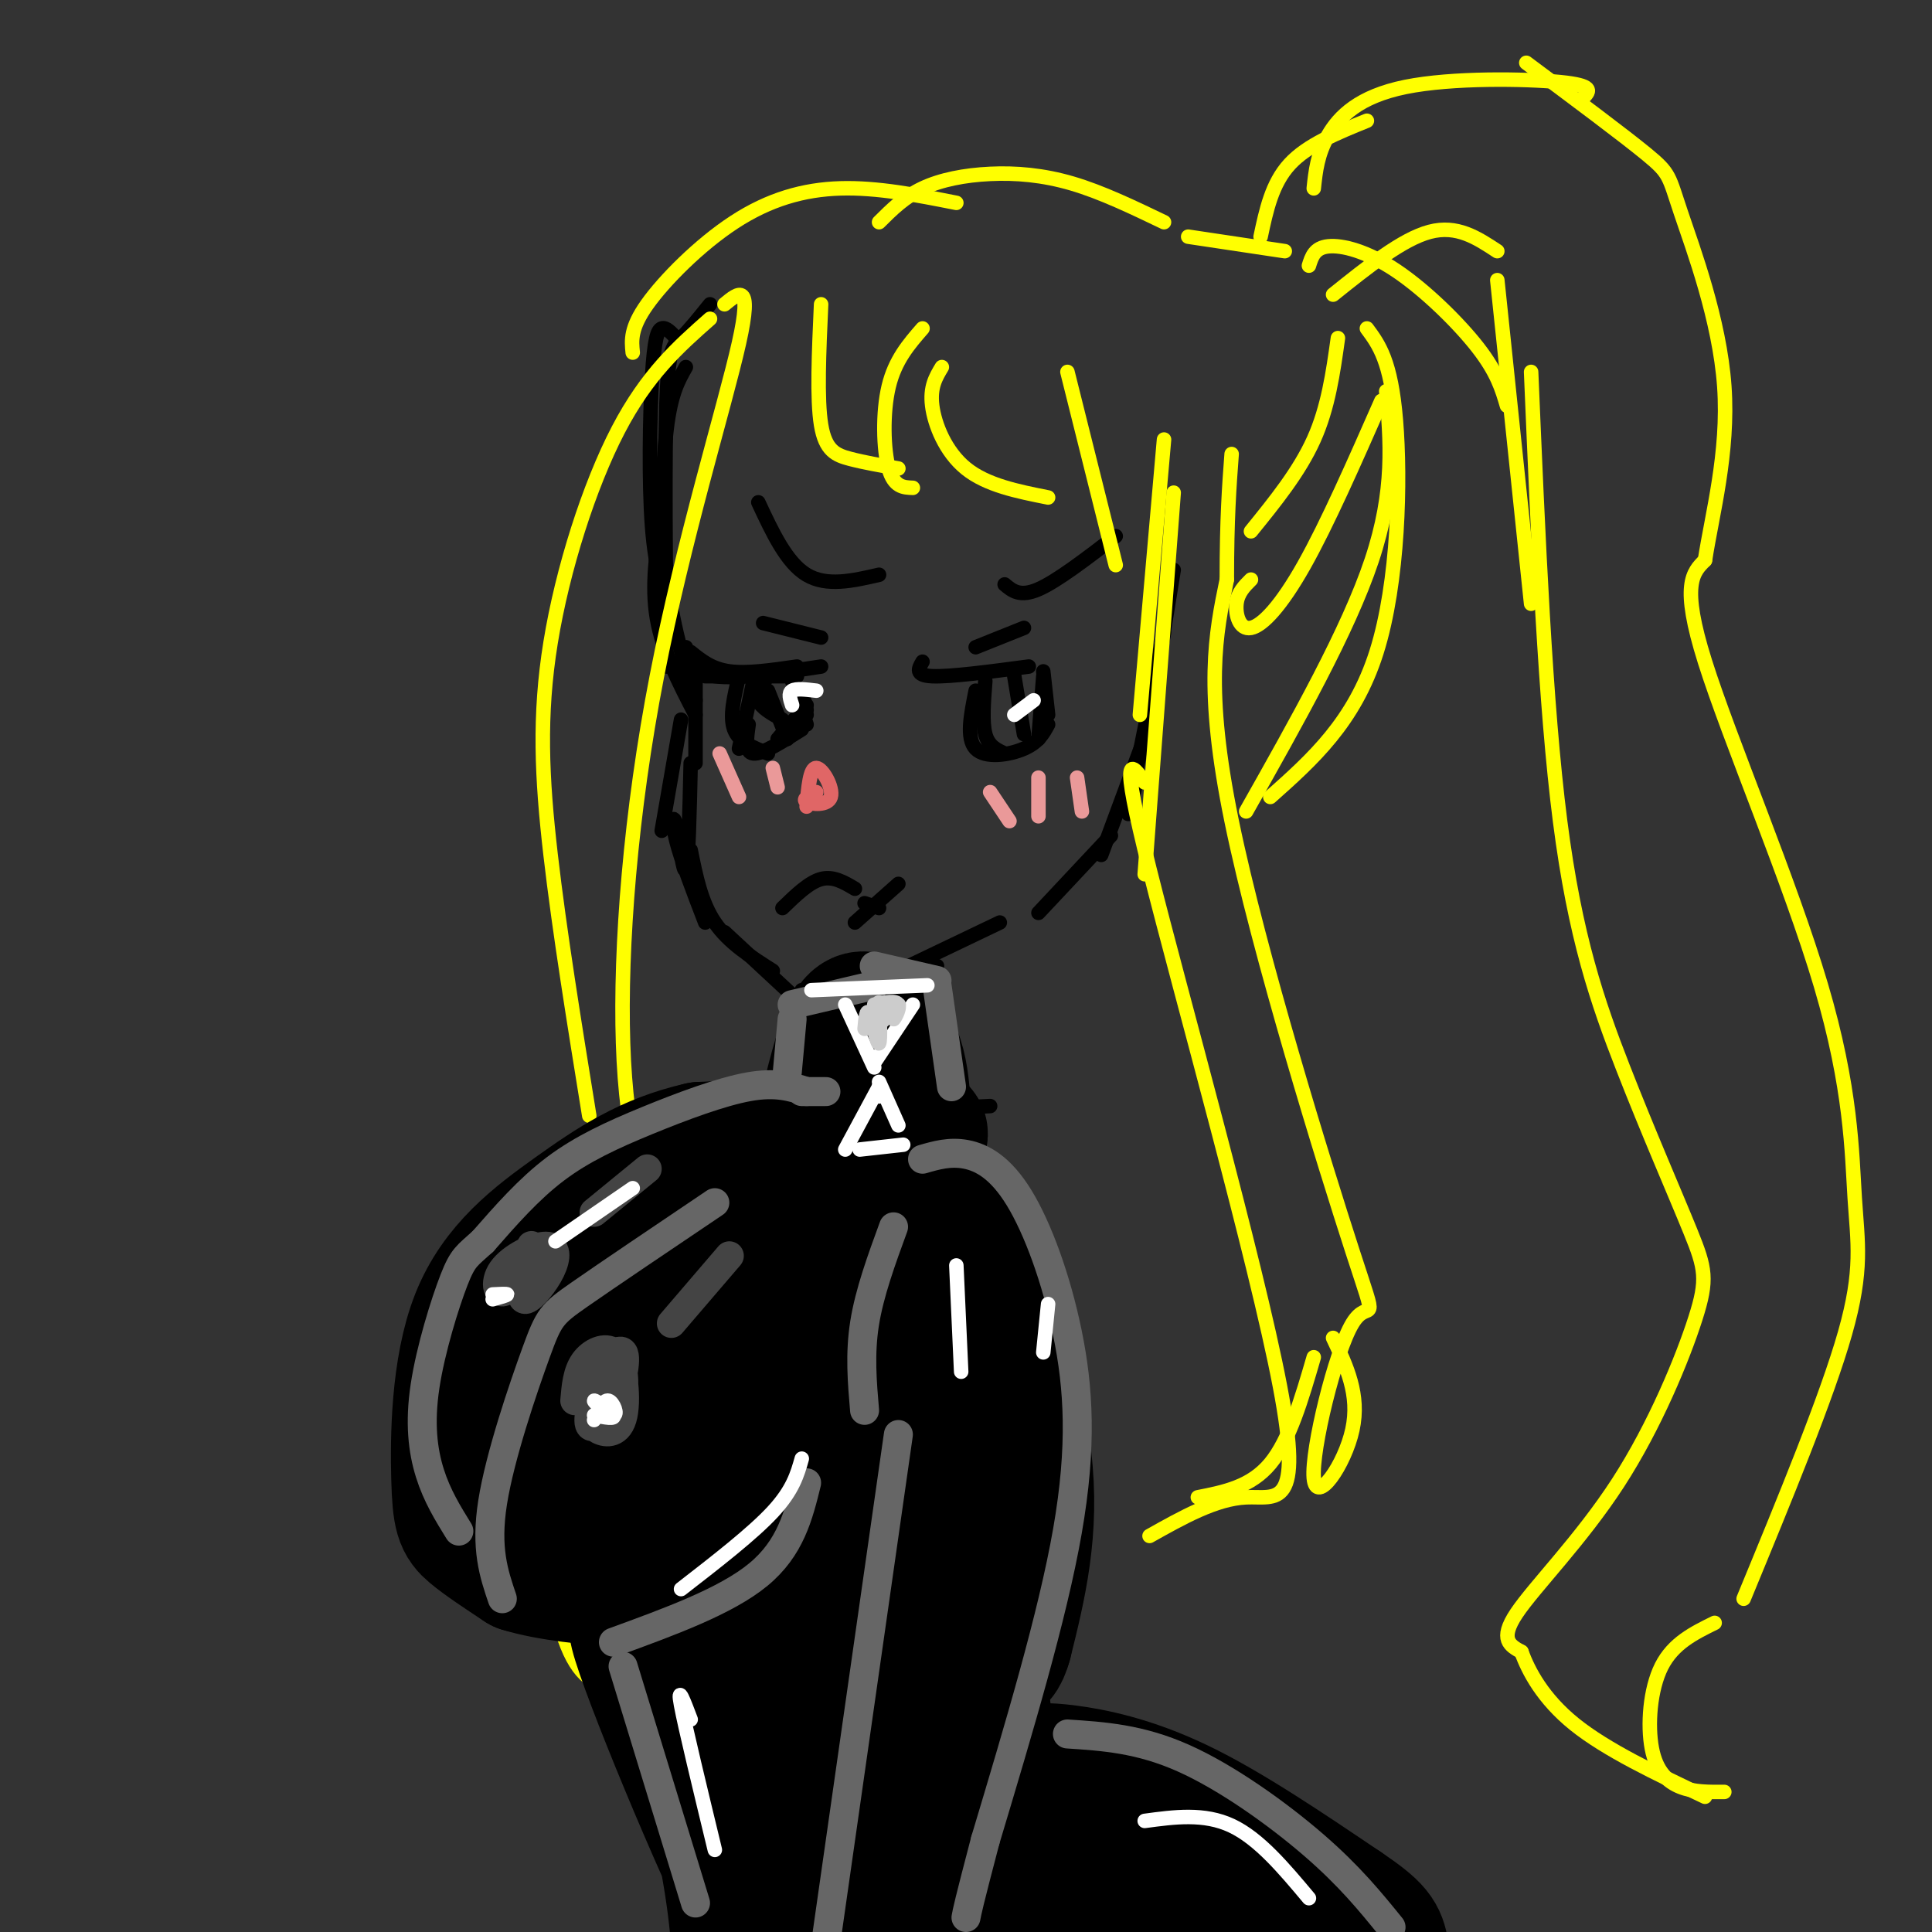 <svg viewBox='0 0 400 400' version='1.1' xmlns='http://www.w3.org/2000/svg' xmlns:xlink='http://www.w3.org/1999/xlink'><rect x="0" y="0" width="400" height="400" fill="#333333" stroke="none"/><g fill='none' stroke='rgb(0,0,0)' stroke-width='3' stroke-linecap='round' stroke-linejoin='round'><path d='M140,70c-1.065,-1.161 -2.131,-2.321 -3,-2c-0.869,0.321 -1.542,2.125 -2,10c-0.458,7.875 -0.702,21.821 0,31c0.702,9.179 2.351,13.589 4,18'/><path d='M147,63c-2.200,2.733 -4.400,5.467 -6,7c-1.600,1.533 -2.600,1.867 -3,13c-0.400,11.133 -0.200,33.067 0,55'/><path d='M142,76c-1.556,2.733 -3.111,5.467 -4,13c-0.889,7.533 -1.111,19.867 0,30c1.111,10.133 3.556,18.067 6,26'/><path d='M137,107c-1.083,7.083 -2.167,14.167 -1,21c1.167,6.833 4.583,13.417 8,20'/><path d='M144,136c0.000,0.000 0.000,22.000 0,22'/><path d='M141,149c0.000,0.000 -4.000,23.000 -4,23'/><path d='M143,158c-0.232,10.304 -0.464,20.607 -1,22c-0.536,1.393 -1.375,-6.125 -2,-9c-0.625,-2.875 -1.036,-1.107 0,3c1.036,4.107 3.518,10.554 6,17'/><path d='M143,176c1.083,5.417 2.167,10.833 5,15c2.833,4.167 7.417,7.083 12,10'/><path d='M150,193c0.000,0.000 14.000,13.000 14,13'/><path d='M166,205c0.000,0.000 12.000,-1.000 12,-1'/><path d='M184,202c0.000,0.000 23.000,-11.000 23,-11'/><path d='M215,189c0.000,0.000 15.000,-16.000 15,-16'/><path d='M228,177c0.000,0.000 10.000,-27.000 10,-27'/><path d='M235,163c-1.000,4.167 -2.000,8.333 -1,3c1.000,-5.333 4.000,-20.167 7,-35'/><path d='M238,149c0.000,0.000 5.000,-31.000 5,-31'/><path d='M143,135c2.167,1.750 4.333,3.500 8,4c3.667,0.500 8.833,-0.250 14,-1'/><path d='M142,134c0.667,2.667 1.333,5.333 6,6c4.667,0.667 13.333,-0.667 22,-2'/><path d='M146,140c0.000,0.000 19.000,0.000 19,0'/><path d='M156,141c0.000,0.000 -3.000,14.000 -3,14'/><path d='M153,140c-1.000,4.167 -2.000,8.333 -1,11c1.000,2.667 4.000,3.833 7,5'/><path d='M155,150c-0.417,2.917 -0.833,5.833 1,6c1.833,0.167 5.917,-2.417 10,-5'/><path d='M161,153c0.000,0.000 6.000,-7.000 6,-7'/><path d='M165,149c0.000,0.000 2.000,-1.000 2,-1'/><path d='M159,140c-1.250,1.750 -2.500,3.500 -2,5c0.500,1.500 2.750,2.750 5,4'/><path d='M159,143c0.000,0.000 4.000,10.000 4,10'/><path d='M164,141c0.000,0.000 3.000,9.000 3,9'/><path d='M166,143c0.000,0.000 1.000,4.000 1,4'/><path d='M191,137c-0.833,1.417 -1.667,2.833 2,3c3.667,0.167 11.833,-0.917 20,-2'/><path d='M202,143c-1.000,4.956 -2.000,9.911 0,12c2.000,2.089 7.000,1.311 10,0c3.000,-1.311 4.000,-3.156 5,-5'/><path d='M204,141c-0.333,4.250 -0.667,8.500 0,11c0.667,2.500 2.333,3.250 4,4'/><path d='M210,140c0.000,0.000 2.000,12.000 2,12'/><path d='M216,140c0.000,0.000 -1.000,13.000 -1,13'/><path d='M216,139c0.000,0.000 1.000,9.000 1,9'/><path d='M158,129c0.000,0.000 12.000,3.000 12,3'/><path d='M157,104c2.917,6.250 5.833,12.500 10,15c4.167,2.500 9.583,1.250 15,0'/><path d='M208,121c1.583,1.333 3.167,2.667 7,1c3.833,-1.667 9.917,-6.333 16,-11'/><path d='M202,134c0.000,0.000 10.000,-4.000 10,-4'/></g>
<g fill='none' stroke='rgb(255,255,0)' stroke-width='3' stroke-linecap='round' stroke-linejoin='round'><path d='M170,63c-0.444,9.822 -0.889,19.644 0,25c0.889,5.356 3.111,6.244 6,7c2.889,0.756 6.444,1.378 10,2'/><path d='M191,68c-2.844,3.267 -5.689,6.533 -7,12c-1.311,5.467 -1.089,13.133 0,17c1.089,3.867 3.044,3.933 5,4'/><path d='M195,76c-1.244,2.067 -2.489,4.133 -2,8c0.489,3.867 2.711,9.533 7,13c4.289,3.467 10.644,4.733 17,6'/><path d='M221,77c0.000,0.000 10.000,40.000 10,40'/><path d='M241,91c0.000,0.000 -5.000,57.000 -5,57'/><path d='M243,102c0.000,0.000 -6.000,79.000 -6,79'/><path d='M237,162c-2.720,-3.857 -5.440,-7.714 1,18c6.440,25.714 22.042,81.000 27,107c4.958,26.000 -0.726,22.714 -7,23c-6.274,0.286 -13.137,4.143 -20,8'/><path d='M248,310c5.500,-1.083 11.000,-2.167 15,-7c4.000,-4.833 6.500,-13.417 9,-22'/><path d='M276,277c2.786,5.880 5.573,11.760 4,19c-1.573,7.240 -7.504,15.841 -8,10c-0.496,-5.841 4.444,-26.122 8,-32c3.556,-5.878 5.726,2.648 0,-15c-5.726,-17.648 -19.350,-61.471 -25,-89c-5.650,-27.529 -3.325,-38.765 -1,-50'/><path d='M254,120c0.000,-12.667 0.500,-19.333 1,-26'/><path d='M150,63c2.936,-2.422 5.873,-4.844 3,8c-2.873,12.844 -11.555,40.953 -17,69c-5.445,28.047 -7.652,56.032 -7,76c0.652,19.968 4.165,31.919 11,47c6.835,15.081 16.994,33.291 21,43c4.006,9.709 1.859,10.917 0,13c-1.859,2.083 -3.429,5.042 -5,8'/><path d='M156,327c-2.258,5.304 -5.403,14.566 -7,21c-1.597,6.434 -1.646,10.042 0,15c1.646,4.958 4.988,11.267 8,15c3.012,3.733 5.696,4.890 9,6c3.304,1.110 7.230,2.174 10,2c2.770,-0.174 4.385,-1.587 6,-3'/><path d='M161,370c-2.547,1.234 -5.094,2.469 -7,3c-1.906,0.531 -3.171,0.359 -8,-4c-4.829,-4.359 -13.223,-12.904 -18,-20c-4.777,-7.096 -5.936,-12.742 -5,-19c0.936,-6.258 3.968,-13.129 7,-20'/><path d='M125,313c-2.125,2.851 -4.250,5.702 -5,11c-0.750,5.298 -0.125,13.042 2,20c2.125,6.958 5.750,13.131 9,16c3.250,2.869 6.125,2.435 9,2'/><path d='M129,350c-3.971,-0.684 -7.943,-1.368 -11,-8c-3.057,-6.632 -5.201,-19.211 -7,-26c-1.799,-6.789 -3.254,-7.789 0,-16c3.254,-8.211 11.215,-23.632 15,-33c3.785,-9.368 3.392,-12.684 3,-16'/><path d='M122,231c-3.077,-19.018 -6.155,-38.036 -8,-54c-1.845,-15.964 -2.458,-28.875 0,-44c2.458,-15.125 7.988,-32.464 14,-44c6.012,-11.536 12.506,-17.268 19,-23'/><path d='M131,73c-0.256,-2.530 -0.512,-5.060 3,-10c3.512,-4.940 10.792,-12.292 18,-17c7.208,-4.708 14.345,-6.774 22,-7c7.655,-0.226 15.827,1.387 24,3'/><path d='M182,46c2.613,-2.607 5.226,-5.214 9,-7c3.774,-1.786 8.708,-2.750 14,-3c5.292,-0.250 10.940,0.214 17,2c6.060,1.786 12.530,4.893 19,8'/><path d='M259,110c5.000,-6.167 10.000,-12.333 13,-19c3.000,-6.667 4.000,-13.833 5,-21'/><path d='M259,120c-1.375,1.363 -2.750,2.726 -3,5c-0.250,2.274 0.625,5.458 3,5c2.375,-0.458 6.250,-4.560 11,-13c4.750,-8.440 10.375,-21.220 16,-34'/><path d='M258,168c10.583,-18.750 21.167,-37.500 26,-52c4.833,-14.500 3.917,-24.750 3,-35'/><path d='M263,165c8.711,-7.756 17.422,-15.511 22,-30c4.578,-14.489 5.022,-35.711 4,-48c-1.022,-12.289 -3.511,-15.644 -6,-19'/><path d='M261,49c1.167,-5.500 2.333,-11.000 6,-15c3.667,-4.000 9.833,-6.500 16,-9'/><path d='M272,39c0.381,-3.565 0.762,-7.131 3,-11c2.238,-3.869 6.333,-8.042 16,-10c9.667,-1.958 24.905,-1.702 32,-1c7.095,0.702 6.048,1.851 5,3'/><path d='M276,61c7.167,-5.750 14.333,-11.500 20,-13c5.667,-1.500 9.833,1.250 14,4'/><path d='M271,55c0.577,-1.851 1.155,-3.702 4,-4c2.845,-0.298 7.958,0.958 14,5c6.042,4.042 13.012,10.869 17,16c3.988,5.131 4.994,8.565 6,12'/><path d='M310,58c0.000,0.000 7.000,67.000 7,67'/><path d='M317,77c1.458,34.476 2.915,68.951 6,93c3.085,24.049 7.796,37.671 13,51c5.204,13.329 10.900,26.364 14,34c3.100,7.636 3.604,9.871 1,18c-2.604,8.129 -8.317,22.150 -16,34c-7.683,11.850 -17.338,21.529 -21,27c-3.662,5.471 -1.331,6.736 1,8'/><path d='M315,342c1.400,3.911 4.400,9.689 11,15c6.600,5.311 16.800,10.156 27,15'/><path d='M357,371c-3.131,0.030 -6.262,0.060 -9,-1c-2.738,-1.060 -5.083,-3.208 -6,-8c-0.917,-4.792 -0.405,-12.226 2,-17c2.405,-4.774 6.702,-6.887 11,-9'/><path d='M361,331c8.628,-20.907 17.257,-41.815 21,-55c3.743,-13.185 2.601,-18.648 2,-28c-0.601,-9.352 -0.662,-22.595 -7,-44c-6.338,-21.405 -18.954,-50.973 -24,-67c-5.046,-16.027 -2.523,-18.514 0,-21'/><path d='M353,116c1.419,-9.351 4.968,-22.228 4,-36c-0.968,-13.772 -6.453,-28.439 -9,-36c-2.547,-7.561 -2.156,-8.018 -7,-12c-4.844,-3.982 -14.922,-11.491 -25,-19'/><path d='M246,49c0.000,0.000 20.000,3.000 20,3'/></g>
<g fill='none' stroke='rgb(234,153,153)' stroke-width='3' stroke-linecap='round' stroke-linejoin='round'><path d='M149,156c0.000,0.000 4.000,9.000 4,9'/><path d='M160,159c0.000,0.000 1.000,4.000 1,4'/><path d='M205,164c0.000,0.000 4.000,6.000 4,6'/><path d='M215,161c0.000,0.000 0.000,8.000 0,8'/><path d='M223,161c0.000,0.000 1.000,7.000 1,7'/></g>
<g fill='none' stroke='rgb(224,102,102)' stroke-width='3' stroke-linecap='round' stroke-linejoin='round'><path d='M167,167c0.345,-4.018 0.690,-8.036 2,-8c1.310,0.036 3.583,4.125 3,6c-0.583,1.875 -4.024,1.536 -5,1c-0.976,-0.536 0.512,-1.268 2,-2'/></g>
<g fill='none' stroke='rgb(0,0,0)' stroke-width='3' stroke-linecap='round' stroke-linejoin='round'><path d='M162,188c2.750,-2.667 5.500,-5.333 8,-6c2.500,-0.667 4.750,0.667 7,2'/><path d='M177,191c0.000,0.000 9.000,-8.000 9,-8'/><path d='M179,187c0.000,0.000 3.000,1.000 3,1'/><path d='M194,200c0.000,0.000 -3.000,13.000 -3,13'/><path d='M191,204c-1.167,3.833 -2.333,7.667 -2,11c0.333,3.333 2.167,6.167 4,9'/><path d='M168,211c0.000,0.000 -2.000,14.000 -2,14'/><path d='M166,208c0.000,0.000 -2.000,18.000 -2,18'/><path d='M169,209c0.000,0.000 -5.000,18.000 -5,18'/><path d='M181,201c0.000,0.000 -15.000,21.000 -15,21'/><path d='M185,204c0.000,0.000 -16.000,25.000 -16,25'/><path d='M189,211c0.000,0.000 -14.000,14.000 -14,14'/><path d='M191,226c-0.167,1.250 -0.333,2.500 2,3c2.333,0.500 7.167,0.250 12,0'/></g>
<g fill='none' stroke='rgb(0,0,0)' stroke-width='28' stroke-linecap='round' stroke-linejoin='round'><path d='M173,237c-1.614,1.758 -3.228,3.515 -3,0c0.228,-3.515 2.298,-12.303 4,-18c1.702,-5.697 3.035,-8.303 5,-8c1.965,0.303 4.561,3.515 6,7c1.439,3.485 1.719,7.242 2,11'/><path d='M187,229c0.881,2.738 2.083,4.083 3,5c0.917,0.917 1.548,1.405 -6,2c-7.548,0.595 -23.274,1.298 -39,2'/><path d='M145,238c-10.778,2.414 -18.222,7.448 -26,13c-7.778,5.552 -15.889,11.622 -20,22c-4.111,10.378 -4.222,25.063 -4,33c0.222,7.937 0.778,9.125 3,11c2.222,1.875 6.111,4.438 10,7'/><path d='M108,324c5.601,1.755 14.604,2.644 21,3c6.396,0.356 10.184,0.180 14,-7c3.816,-7.180 7.659,-21.363 9,-29c1.341,-7.637 0.178,-8.727 -1,-11c-1.178,-2.273 -2.372,-5.729 -5,-7c-2.628,-1.271 -6.689,-0.355 -10,-2c-3.311,-1.645 -5.871,-5.850 -9,6c-3.129,11.850 -6.829,39.753 -9,36c-2.171,-3.753 -2.815,-39.164 -2,-46c0.815,-6.836 3.090,14.904 3,27c-0.090,12.096 -2.545,14.548 -5,17'/><path d='M114,311c-0.364,-2.204 1.227,-16.213 5,-26c3.773,-9.787 9.730,-15.353 14,-19c4.270,-3.647 6.853,-5.375 11,-6c4.147,-0.625 9.856,-0.149 13,1c3.144,1.149 3.722,2.969 4,7c0.278,4.031 0.258,10.271 -3,16c-3.258,5.729 -9.752,10.945 -14,13c-4.248,2.055 -6.251,0.947 -8,1c-1.749,0.053 -3.244,1.266 -4,-5c-0.756,-6.266 -0.774,-20.010 2,-28c2.774,-7.990 8.341,-10.226 14,-12c5.659,-1.774 11.410,-3.086 17,-2c5.590,1.086 11.017,4.569 13,10c1.983,5.431 0.521,12.808 -1,18c-1.521,5.192 -3.100,8.198 -7,12c-3.900,3.802 -10.120,8.400 -14,11c-3.880,2.600 -5.422,3.202 -8,1c-2.578,-2.202 -6.194,-7.208 -6,-14c0.194,-6.792 4.198,-15.369 9,-21c4.802,-5.631 10.401,-8.315 16,-11'/><path d='M167,257c4.770,-1.756 8.696,-0.644 12,0c3.304,0.644 5.986,0.822 8,6c2.014,5.178 3.360,15.355 4,20c0.640,4.645 0.574,3.756 -1,5c-1.574,1.244 -4.657,4.621 -8,5c-3.343,0.379 -6.945,-2.239 -9,-8c-2.055,-5.761 -2.564,-14.664 -2,-20c0.564,-5.336 2.199,-7.105 5,-9c2.801,-1.895 6.766,-3.917 10,-5c3.234,-1.083 5.737,-1.227 9,1c3.263,2.227 7.286,6.824 10,13c2.714,6.176 4.121,13.932 3,19c-1.121,5.068 -4.768,7.450 -8,6c-3.232,-1.450 -6.048,-6.731 -7,-15c-0.952,-8.269 -0.039,-19.526 1,-24c1.039,-4.474 2.203,-2.166 6,8c3.797,10.166 10.228,28.190 12,43c1.772,14.810 -1.114,26.405 -4,38'/><path d='M208,340c-1.634,6.039 -3.718,2.137 -5,3c-1.282,0.863 -1.760,6.491 -5,-14c-3.240,-20.491 -9.240,-67.101 -8,-64c1.240,3.101 9.720,55.911 13,84c3.280,28.089 1.358,31.456 -2,28c-3.358,-3.456 -8.154,-13.734 -12,-30c-3.846,-16.266 -6.742,-38.519 -9,-52c-2.258,-13.481 -3.877,-18.190 0,-5c3.877,13.190 13.249,44.280 17,61c3.751,16.720 1.882,19.069 1,23c-0.882,3.931 -0.776,9.443 -3,7c-2.224,-2.443 -6.778,-12.841 -10,-24c-3.222,-11.159 -5.111,-23.080 -7,-35'/><path d='M178,322c-4.695,-20.828 -12.931,-55.397 -7,-33c5.931,22.397 26.030,101.761 22,105c-4.030,3.239 -32.189,-69.646 -37,-84c-4.811,-14.354 13.728,29.822 24,59c10.272,29.178 12.279,43.357 5,25c-7.279,-18.357 -23.844,-69.250 -28,-80c-4.156,-10.750 4.098,18.643 10,36c5.902,17.357 9.451,22.679 13,28'/><path d='M180,378c4.830,11.516 10.405,26.305 3,12c-7.405,-14.305 -27.789,-57.703 -37,-75c-9.211,-17.297 -7.250,-8.491 2,12c9.250,20.491 25.789,52.668 23,49c-2.789,-3.668 -24.905,-43.180 -30,-46c-5.095,-2.820 6.830,31.051 11,43c4.170,11.949 0.585,1.974 -3,-8'/><path d='M149,365c-6.856,-13.883 -22.496,-44.591 -21,-41c1.496,3.591 20.129,41.480 29,63c8.871,21.520 7.982,26.673 0,11c-7.982,-15.673 -23.057,-52.170 -25,-60c-1.943,-7.830 9.245,13.006 15,32c5.755,18.994 6.078,36.145 6,33c-0.078,-3.145 -0.557,-26.585 0,-36c0.557,-9.415 2.150,-4.804 3,-4c0.850,0.804 0.957,-2.199 6,2c5.043,4.199 15.021,15.599 25,27'/><path d='M187,392c10.808,8.131 25.327,14.959 25,11c-0.327,-3.959 -15.501,-18.706 -21,-25c-5.499,-6.294 -1.321,-4.135 0,-4c1.321,0.135 -0.213,-1.752 8,0c8.213,1.752 26.173,7.144 37,11c10.827,3.856 14.522,6.175 18,9c3.478,2.825 6.740,6.155 6,8c-0.740,1.845 -5.483,2.204 -9,2c-3.517,-0.204 -5.808,-0.972 -11,-4c-5.192,-3.028 -13.286,-8.318 -19,-14c-5.714,-5.682 -9.048,-11.757 -10,-15c-0.952,-3.243 0.477,-3.653 2,-4c1.523,-0.347 3.141,-0.632 8,0c4.859,0.632 12.960,2.181 23,7c10.040,4.819 22.020,12.910 34,21'/><path d='M278,395c6.978,4.696 7.423,5.937 8,9c0.577,3.063 1.285,7.950 -12,3c-13.285,-4.950 -40.563,-19.735 -38,-20c2.563,-0.265 34.965,13.991 43,20c8.035,6.009 -8.298,3.772 -20,1c-11.702,-2.772 -18.772,-6.078 -25,-10c-6.228,-3.922 -11.614,-8.461 -17,-13'/></g>
<g fill='none' stroke='rgb(102,102,102)' stroke-width='6' stroke-linecap='round' stroke-linejoin='round'><path d='M163,222c0.000,0.000 1.000,-11.000 1,-11'/><path d='M164,208c0.000,0.000 17.000,-4.000 17,-4'/><path d='M181,200c0.000,0.000 13.000,3.000 13,3'/><path d='M194,204c0.000,0.000 3.000,21.000 3,21'/><path d='M166,226c0.000,0.000 5.000,0.000 5,0'/><path d='M167,226c-3.173,-1.006 -6.345,-2.012 -12,-1c-5.655,1.012 -13.792,4.042 -21,7c-7.208,2.958 -13.488,5.845 -19,10c-5.512,4.155 -10.256,9.577 -15,15'/><path d='M100,257c-3.319,3.048 -4.116,3.167 -6,8c-1.884,4.833 -4.853,14.378 -6,22c-1.147,7.622 -0.470,13.321 1,18c1.470,4.679 3.735,8.340 6,12'/><path d='M104,331c-1.762,-5.190 -3.524,-10.381 -2,-20c1.524,-9.619 6.333,-23.667 9,-31c2.667,-7.333 3.190,-7.952 9,-12c5.810,-4.048 16.905,-11.524 28,-19'/><path d='M127,340c11.667,-4.250 23.333,-8.500 30,-14c6.667,-5.500 8.333,-12.250 10,-19'/><path d='M185,254c-2.500,6.833 -5.000,13.667 -6,20c-1.000,6.333 -0.500,12.167 0,18'/><path d='M191,240c2.834,-0.818 5.668,-1.636 9,-1c3.332,0.636 7.161,2.727 11,9c3.839,6.273 7.687,16.727 10,28c2.313,11.273 3.089,23.364 0,41c-3.089,17.636 -10.045,40.818 -17,64'/><path d='M204,381c-3.500,13.333 -3.750,14.667 -4,16'/><path d='M186,297c0.000,0.000 -15.000,105.000 -15,105'/><path d='M129,345c0.000,0.000 15.000,49.000 15,49'/><path d='M221,359c7.489,0.489 14.978,0.978 24,5c9.022,4.022 19.578,11.578 27,18c7.422,6.422 11.711,11.711 16,17'/></g>
<g fill='none' stroke='rgb(68,68,68)' stroke-width='6' stroke-linecap='round' stroke-linejoin='round'><path d='M119,290c0.250,-2.954 0.500,-5.908 2,-8c1.500,-2.092 4.250,-3.321 6,-2c1.750,1.321 2.502,5.191 2,8c-0.502,2.809 -2.257,4.555 -4,6c-1.743,1.445 -3.475,2.587 -3,-1c0.475,-3.587 3.158,-11.904 5,-12c1.842,-0.096 2.843,8.031 2,12c-0.843,3.969 -3.530,3.782 -5,3c-1.470,-0.782 -1.724,-2.158 -2,-4c-0.276,-1.842 -0.574,-4.150 1,-7c1.574,-2.850 5.021,-6.243 6,-5c0.979,1.243 -0.511,7.121 -2,13'/><path d='M127,293c-1.143,2.919 -3.000,3.716 -3,0c-0.000,-3.716 1.856,-11.944 3,-13c1.144,-1.056 1.577,5.062 1,8c-0.577,2.938 -2.165,2.697 -3,2c-0.835,-0.697 -0.918,-1.848 -1,-3'/><path d='M139,274c0.000,0.000 12.000,-14.000 12,-14'/><path d='M106,266c2.158,-4.474 4.317,-8.948 4,-8c-0.317,0.948 -3.108,7.319 -5,9c-1.892,1.681 -2.885,-1.329 -1,-4c1.885,-2.671 6.650,-5.005 9,-5c2.350,0.005 2.287,2.347 1,5c-1.287,2.653 -3.796,5.615 -5,6c-1.204,0.385 -1.102,-1.808 -1,-4'/><path d='M123,251c0.000,0.000 11.000,-9.000 11,-9'/></g>
<g fill='none' stroke='rgb(255,255,255)' stroke-width='3' stroke-linecap='round' stroke-linejoin='round'><path d='M123,294c0.995,-2.145 1.990,-4.290 3,-4c1.010,0.290 2.033,3.016 1,3c-1.033,-0.016 -4.124,-2.774 -4,-3c0.124,-0.226 3.464,2.078 4,3c0.536,0.922 -1.732,0.461 -4,0'/><path d='M102,269c1.500,-0.417 3.000,-0.833 3,-1c0.000,-0.167 -1.500,-0.083 -3,0'/><path d='M115,257c0.000,0.000 16.000,-11.000 16,-11'/><path d='M198,262c0.000,0.000 1.000,22.000 1,22'/><path d='M217,270c0.000,0.000 -1.000,10.000 -1,10'/><path d='M164,146c-0.417,-1.250 -0.833,-2.500 0,-3c0.833,-0.500 2.917,-0.250 5,0'/><path d='M210,148c0.000,0.000 4.000,-3.000 4,-3'/><path d='M143,356c-1.417,-3.750 -2.833,-7.500 -2,-3c0.833,4.500 3.917,17.250 7,30'/><path d='M237,377c6.167,-0.833 12.333,-1.667 18,1c5.667,2.667 10.833,8.833 16,15'/><path d='M168,205c0.000,0.000 24.000,-1.000 24,-1'/><path d='M175,208c0.000,0.000 6.000,13.000 6,13'/><path d='M181,220c0.000,0.000 8.000,-12.000 8,-12'/><path d='M182,225c0.000,0.000 -7.000,13.000 -7,13'/><path d='M178,238c0.000,0.000 9.000,-1.000 9,-1'/><path d='M186,233c0.000,0.000 -4.000,-9.000 -4,-9'/><path d='M182,227c0.000,0.000 0.000,-2.000 0,-2'/><path d='M141,329c7.417,-5.750 14.833,-11.500 19,-16c4.167,-4.500 5.083,-7.750 6,-11'/></g>
<g fill='none' stroke='rgb(204,204,204)' stroke-width='3' stroke-linecap='round' stroke-linejoin='round'><path d='M179,213c0.196,-2.208 0.393,-4.417 1,-3c0.607,1.417 1.625,6.458 2,6c0.375,-0.458 0.107,-6.417 0,-8c-0.107,-1.583 -0.054,1.208 0,4'/><path d='M182,212c0.998,-0.517 3.494,-3.809 4,-4c0.506,-0.191 -0.979,2.718 -1,3c-0.021,0.282 1.423,-2.062 1,-3c-0.423,-0.938 -2.711,-0.469 -5,0'/></g>
</svg>
